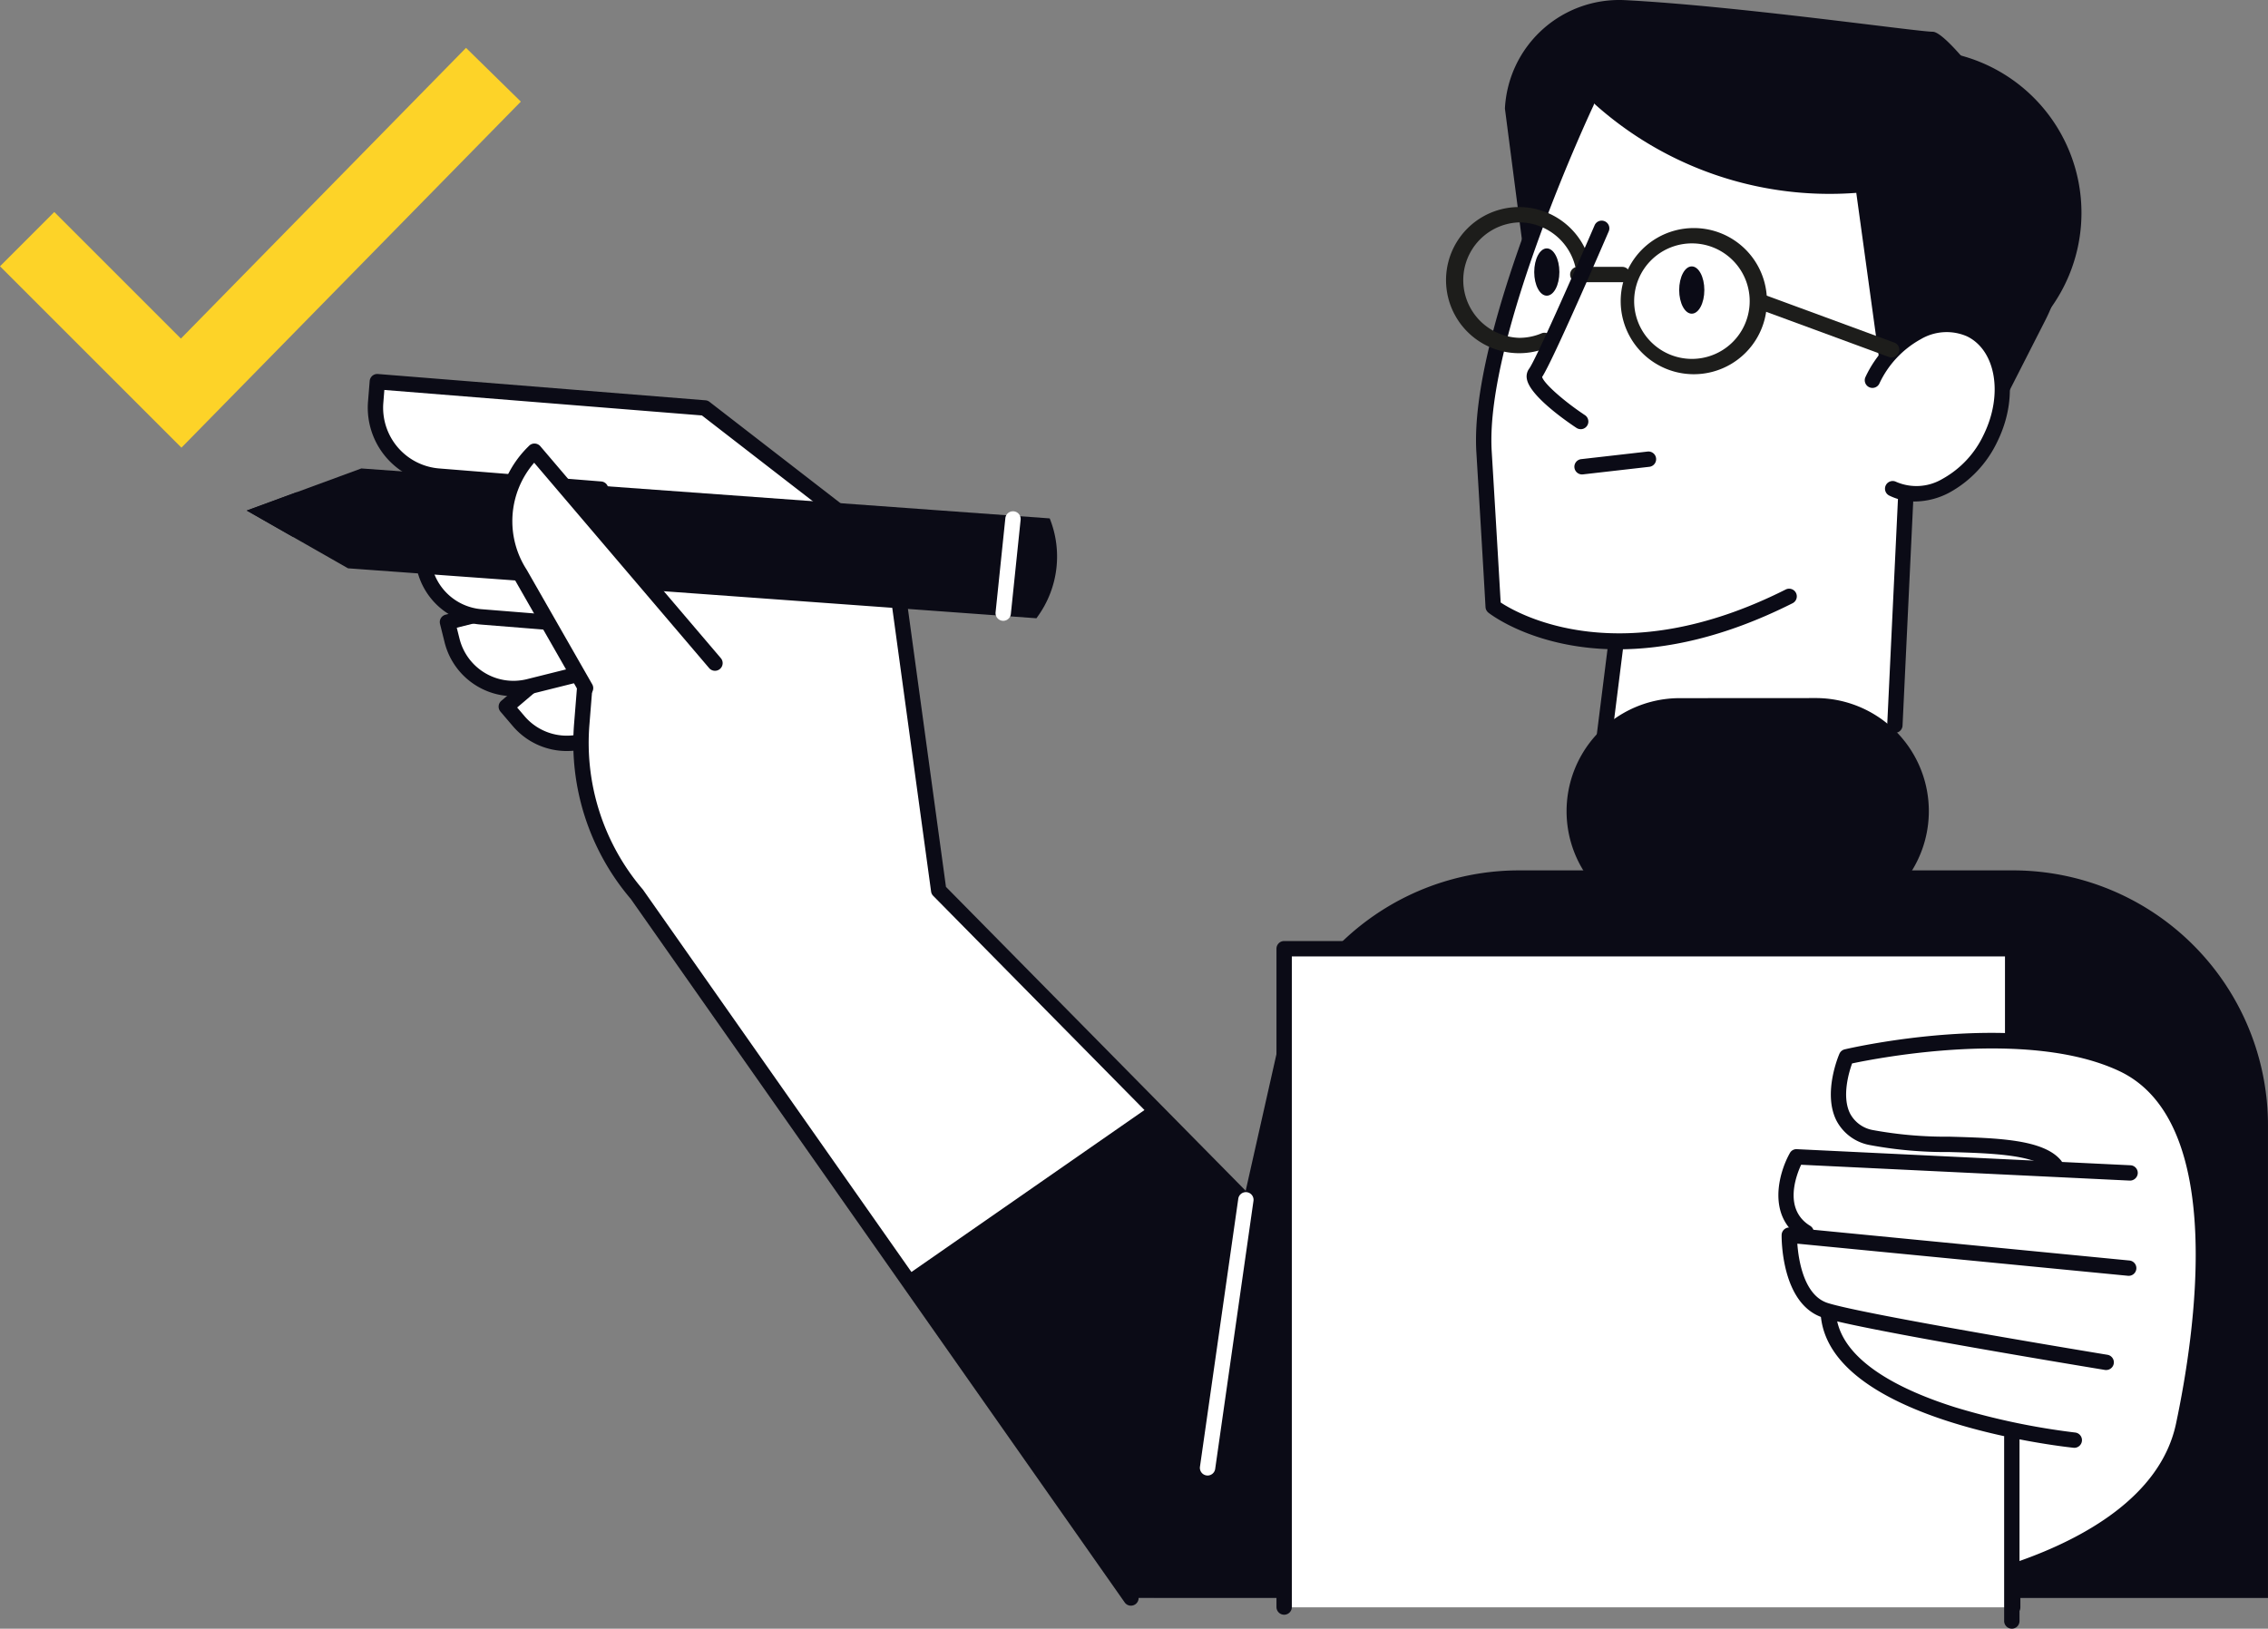 <svg xmlns="http://www.w3.org/2000/svg" width="219.872" height="157.924" viewBox="0 0 219.872 157.924">
  <rect x="0" y="0" width="219.872" height="157.924" fill="#808080" stroke="none"/>
  <g id="Groupe_38" data-name="Groupe 38" transform="translate(-1051.818 -1136.931)">
    <path id="Tracé_1290" data-name="Tracé 1290" d="M361.258,429.834l-17.589-17.586,5.262-5.265,12.275,12.273,27.641-28.189,5.314,5.212Z" transform="translate(708.149 750.505)" fill="#fdd328"/>
    <path id="Tracé_1291" data-name="Tracé 1291" d="M443.871,415.448c-3.764-1.927-6.266-.72-7.7.63a7.758,7.758,0,0,0-.567.6c1.574-8.163.411-14.364-3.474-18.473-3.375-3.57-8.911-5.53-16.009-5.669a46.317,46.317,0,0,0-9.765.868.44.44,0,0,0-.3.241c-.435.923-10.66,22.683-9.97,34.083s.887,15.021.887,15.024a.446.446,0,0,0,.17.323c.066.052,4.221,3.189,11.7,3.4l-1.224,9.751a.438.438,0,0,0,.12.361c.12.126,1.946,1.889,8.15,1.886,4.375,0,10.926-.884,20.592-3.841a.44.44,0,0,0,.312-.4l1.046-22.043c3.022.241,6.392-1.963,8.188-5.637,2.187-4.487,1.24-9.365-2.157-11.1" transform="translate(799.165 753.037)" fill="#fff"/>
    <path id="Tracé_1292" data-name="Tracé 1292" d="M417.98,391.139a15.736,15.736,0,0,0-10.047,3.614,25.093,25.093,0,0,1,18.032,24.329c0,.512-.019,1.021-.047,1.528a15.8,15.8,0,0,0-7.939-29.47" transform="translate(819.811 750.631)" fill="#0b0b16"/>
    <path id="Tracé_1293" data-name="Tracé 1293" d="M434.262,431.584l9.661-.5,5.44-10.682a15.947,15.947,0,0,0-1.185-16.453c-3.813-5.385-8.434-11.5-9.746-11.5-1.489,0-18.927-2.5-29.812-3.063A11.094,11.094,0,0,0,396.963,399.9l1.67,12.88,6.233-14.057a34.118,34.118,0,0,0,26.16,9.349Z" transform="translate(800.75 747.559)" fill="#0b0b16"/>
    <path id="Tracé_1294" data-name="Tracé 1294" d="M408.149,411.622a7.086,7.086,0,0,1-.005-14.172h.005a7.086,7.086,0,0,1,.005,14.172Zm0-12.683h0a5.6,5.6,0,1,0,0,11.194h0a5.6,5.6,0,0,0,0-11.194" transform="translate(807.876 761.595)" fill="#1d1d1b"/>
    <path id="Tracé_1295" data-name="Tracé 1295" d="M400.17,407.589a.744.744,0,0,1-.085-1.484l6.442-.736a.744.744,0,0,1,.17,1.478l-6.442.736-.085.005" transform="translate(805.03 775.346)" fill="#0b0b16"/>
    <path id="Tracé_1296" data-name="Tracé 1296" d="M411.937,416.8c3.162,1.544,7.413-.66,9.494-4.925s1.207-8.971-1.96-10.518-7.416.662-9.494,4.925Z" transform="translate(823.363 767.523)" fill="#fff"/>
    <path id="Tracé_1297" data-name="Tracé 1297" d="M414.59,418.511a5.645,5.645,0,0,1-2.5-.572.744.744,0,1,1,.651-1.339,4.933,4.933,0,0,0,4.487-.274,9.491,9.491,0,0,0,4.016-4.306c1.9-3.887,1.172-8.161-1.618-9.521a4.932,4.932,0,0,0-4.487.274,9.475,9.475,0,0,0-4.016,4.306.744.744,0,0,1-1.339-.652,10.975,10.975,0,0,1,4.67-4.977,6.371,6.371,0,0,1,5.823-.29c3.529,1.722,4.561,6.885,2.3,11.511a10.971,10.971,0,0,1-4.668,4.977,7.223,7.223,0,0,1-3.318.862" transform="translate(822.889 767.048)" fill="#0b0b16"/>
    <path id="Tracé_1298" data-name="Tracé 1298" d="M400.007,400.315a.745.745,0,0,1,0-1.489l4.364,0a.745.745,0,0,1,0,1.489Z" transform="translate(804.745 763.982)" fill="#1d1d1b"/>
    <path id="Tracé_1299" data-name="Tracé 1299" d="M403.134,401.1c0,1.268.547,2.294,1.221,2.291s1.218-1.027,1.218-2.294-.547-2.291-1.221-2.291-1.218,1.026-1.218,2.294" transform="translate(811.473 763.956)" fill="#0b0b16"/>
    <path id="Tracé_1300" data-name="Tracé 1300" d="M398,400.464c0,1.268.547,2.294,1.221,2.291s1.218-1.027,1.218-2.294-.547-2.291-1.221-2.291S398,399.2,398,400.464" transform="translate(802.554 762.847)" fill="#0b0b16"/>
    <path id="Tracé_1301" data-name="Tracé 1301" d="M419.277,405.977a.709.709,0,0,1-.257-.047l-12.834-4.722a.745.745,0,1,1,.512-1.4l12.836,4.725a.744.744,0,0,1-.257,1.443" transform="translate(815.925 765.616)" fill="#1d1d1b"/>
    <path id="Tracé_1302" data-name="Tracé 1302" d="M409.724,446.5c-7.909,0-12.3-3.332-12.579-3.551a.747.747,0,0,1-.285-.545s-.2-3.614-.887-15.024c-.7-11.473,9.562-33.305,10-34.23a.745.745,0,0,1,1.347.638c-.107.222-10.531,22.41-9.861,33.5.569,9.4.8,13.513.871,14.671,1.708,1.128,11.629,6.8,27.63-1.259a.744.744,0,0,1,.668,1.33c-6.71,3.378-12.382,4.468-16.9,4.468" transform="translate(798.972 753.393)" fill="#0b0b16"/>
    <path id="Tracé_1303" data-name="Tracé 1303" d="M411.246,430.4h-.036a.746.746,0,0,1-.709-.78l1.059-22.248a.744.744,0,1,1,1.487.071l-1.059,22.248a.743.743,0,0,1-.742.709" transform="translate(824.273 777.595)" fill="#0b0b16"/>
    <path id="Tracé_1304" data-name="Tracé 1304" d="M400.91,423.409c-.03,0-.063,0-.093-.005a.745.745,0,0,1-.646-.832l1.262-10.052a.744.744,0,0,1,1.475.186l-1.262,10.052a.744.744,0,0,1-.736.652" transform="translate(806.314 786.652)" fill="#0b0b16"/>
    <path id="Tracé_1305" data-name="Tracé 1305" d="M401.966,410.877a7.086,7.086,0,0,1-.005-14.172h.005a7.107,7.107,0,0,1,6.94,5.653.744.744,0,1,1-1.456.3,5.613,5.613,0,0,0-5.483-4.465h-.005a5.6,5.6,0,0,0,.005,11.194h0a5.548,5.548,0,0,0,2.179-.441.745.745,0,0,1,.58,1.372,7.039,7.039,0,0,1-2.757.558Z" transform="translate(797.127 760.302)" fill="#1d1d1b"/>
    <path id="Tracé_1306" data-name="Tracé 1306" d="M402.968,417.41a.732.732,0,0,1-.411-.126c-1.057-.7-4.525-3.121-4.8-4.741a1.265,1.265,0,0,1,.224-1c.6-.8,4.21-8.955,6.343-13.9a.745.745,0,0,1,1.369.589c-.561,1.3-5.409,12.527-6.458,14.12.167.616,2.056,2.308,4.15,3.7a.743.743,0,0,1-.413,1.363" transform="translate(802.084 761.133)" fill="#0b0b16"/>
    <path id="Tracé_1307" data-name="Tracé 1307" d="M423.311,436.025l-13.192.008a10.964,10.964,0,1,1-.016-21.928l13.192-.008a10.964,10.964,0,0,1,.016,21.928" transform="translate(804.543 790.522)" fill="#0b0b16"/>
    <path id="Tracé_1308" data-name="Tracé 1308" d="M384.534,490.754h108V444.927A24.727,24.727,0,0,0,467.811,420.2H419.923a24.726,24.726,0,0,0-23.058,15.8Z" transform="translate(779.154 801.128)" fill="#0b0b16"/>
    <path id="Tracé_1309" data-name="Tracé 1309" d="M376,409.924l-14.4,12.259,1.2,1.407a6.128,6.128,0,0,0,8.637.693l8.478-7.219Z" transform="translate(739.306 783.271)" fill="#fff"/>
    <path id="Tracé_1310" data-name="Tracé 1310" d="M367.944,426.957a6.865,6.865,0,0,1-5.24-2.412l-1.2-1.407a.746.746,0,0,1,.082-1.051l14.4-12.256a.743.743,0,0,1,1.136.208l3.917,7.14a.746.746,0,0,1-.17.925l-8.478,7.219a6.849,6.849,0,0,1-4.449,1.634m-4.821-4.219.717.84a5.385,5.385,0,0,0,7.586.608l8.018-6.825-3.187-5.806Z" transform="translate(738.833 782.797)" fill="#0b0b16"/>
    <path id="Tracé_1311" data-name="Tracé 1311" d="M377.861,409.734l-18.344,4.58.446,1.793a6.128,6.128,0,0,0,7.43,4.459l10.805-2.7Z" transform="translate(735.683 782.941)" fill="#fff"/>
    <path id="Tracé_1312" data-name="Tracé 1312" d="M366.382,421.97a6.886,6.886,0,0,1-6.669-5.21l-.446-1.793a.739.739,0,0,1,.082-.564.751.751,0,0,1,.46-.339l18.344-4.58a.745.745,0,0,1,.923.693l.337,8.139a.744.744,0,0,1-.564.75l-10.805,2.7a6.94,6.94,0,0,1-1.662.205m-5.492-6.641.268,1.07a5.388,5.388,0,0,0,6.526,3.92L377.9,417.77l-.274-6.619Z" transform="translate(735.21 782.468)" fill="#0b0b16"/>
    <path id="Tracé_1313" data-name="Tracé 1313" d="M430.207,520.831,382.33,452.622a22.762,22.762,0,0,1-5.36-16.576L378.8,413.3l-15.716-1.259a6.644,6.644,0,0,1-6.091-7.156l.159-2,31.747,2.546,18.2,14.085,4.479,32.7,67.648,68.606Z" transform="translate(731.253 771.051)" fill="#fff"/>
    <path id="Tracé_1314" data-name="Tracé 1314" d="M430.681,522.048a.739.739,0,0,1-.61-.318l-47.877-68.206A23.3,23.3,0,0,1,376.7,436.46l1.766-22-14.974-1.2a7.4,7.4,0,0,1-6.776-7.958l.161-2a.76.76,0,0,1,.257-.509.752.752,0,0,1,.545-.175l31.745,2.549a.727.727,0,0,1,.4.153l18.2,14.082a.744.744,0,0,1,.282.487l4.44,32.459L480.22,520.78a.744.744,0,1,1-1.059,1.046L411.512,453.22a.727.727,0,0,1-.208-.422l-4.435-32.4-17.783-13.762L358.3,404.165l-.1,1.257a5.908,5.908,0,0,0,5.412,6.354l15.714,1.262a.745.745,0,0,1,.684.8l-1.826,22.738a21.876,21.876,0,0,0,5.182,16.034l47.921,68.264a.743.743,0,0,1-.608,1.172" transform="translate(730.779 770.578)" fill="#0b0b16"/>
    <path id="Tracé_1315" data-name="Tracé 1315" d="M377.66,409.647l-18.848-1.511-.148,1.842a6.128,6.128,0,0,0,5.617,6.6l11.1.89Z" transform="translate(734.168 780.164)" fill="#fff"/>
    <path id="Tracé_1316" data-name="Tracé 1316" d="M375.854,418.685l-.06,0-11.1-.89a6.879,6.879,0,0,1-6.3-7.4l.148-1.845a.743.743,0,0,1,.8-.682l18.848,1.511a.747.747,0,0,1,.553.32.735.735,0,0,1,.1.63l-2.275,7.821a.747.747,0,0,1-.715.536m-15.889-9.275-.088,1.1a5.388,5.388,0,0,0,4.936,5.8l10.493.843,1.853-6.359Z" transform="translate(733.695 779.692)" fill="#0b0b16"/>
    <path id="Tracé_1317" data-name="Tracé 1317" d="M430.252,410.807l-66.736-4.843-11.109,4.084,9.822,5.6,66.736,4.843.161-.227a9.936,9.936,0,0,0,1.125-9.458" transform="translate(723.331 776.39)" fill="#0b0b16"/>
    <path id="Tracé_1318" data-name="Tracé 1318" d="M379.67,418.1l-.077,0a.748.748,0,0,1-.665-.818l.947-9.13a.744.744,0,0,1,1.481.153l-.947,9.13a.742.742,0,0,1-.739.668" transform="translate(769.407 779.024)" fill="#fff"/>
    <path id="Tracé_1319" data-name="Tracé 1319" d="M357.277,406.8l-4.87,1.791,4.52,2.579Z" transform="translate(723.331 777.845)" fill="#0b0b16"/>
    <path id="Tracé_1320" data-name="Tracé 1320" d="M381.923,425.89l-17.485-20.534-.1.1a9.365,9.365,0,0,0-1.284,11.793l6.332,11.076Z" transform="translate(739.196 775.332)" fill="#fff"/>
    <path id="Tracé_1321" data-name="Tracé 1321" d="M369.859,429.539a.742.742,0,0,1-.646-.375l-6.332-11.076a10.127,10.127,0,0,1,1.407-12.694l.1-.1a.723.723,0,0,1,.553-.211.742.742,0,0,1,.534.26l17.485,20.534a.744.744,0,1,1-1.133.964l-16.951-19.9a8.653,8.653,0,0,0-.725,10.375l6.354,11.112a.746.746,0,0,1-.276,1.016.727.727,0,0,1-.37.1" transform="translate(738.727 774.858)" fill="#0b0b16"/>
    <path id="Tracé_1322" data-name="Tracé 1322" d="M399.568,428.464l-23.7,16.475L397.37,476.4h49.011Z" transform="translate(764.089 815.485)" fill="#0b0b16"/>
    <path id="Tracé_1323" data-name="Tracé 1323" d="M386.907,459.076a.715.715,0,0,1-.107-.008.746.746,0,0,1-.632-.84l3.715-25.99a.744.744,0,1,1,1.473.211l-3.712,25.99a.747.747,0,0,1-.736.638" transform="translate(781.98 820.928)" fill="#fff"/>
    <rect id="Rectangle_22" data-name="Rectangle 22" width="70.627" height="63.862" transform="translate(1176.311 1228.923)" fill="#fff"/>
    <path id="Tracé_1324" data-name="Tracé 1324" d="M460.244,488.054a.745.745,0,0,1-.745-.745V424.192H390.362V487.31a.745.745,0,0,1-1.489,0V423.448a.745.745,0,0,1,.745-.745h70.627a.745.745,0,0,1,.745.745V487.31a.745.745,0,0,1-.745.745" transform="translate(786.693 805.475)" fill="#0b0b16"/>
    <path id="Tracé_1325" data-name="Tracé 1325" d="M419.288,460.648l4.944,18.689s17.841-3.98,20.863-16.039,3.964-31.184-5.905-35.022-26.773-.709-26.773-.709-2.387,3.764,2.661,6.666S422,439.24,422,439.24l-14.257.246s-1.322,2.4-.12,6.242,1.308,10.143,11.662,14.92" transform="translate(818.401 811.84)" fill="#fff"/>
    <path id="Tracé_1326" data-name="Tracé 1326" d="M427.083,478.6a.744.744,0,0,1-.249-1.445c6.072-2.149,13.625-6.2,15.136-13.3,1.834-8.64,4.977-29.262-5.494-34.192-8.741-4.117-23.368-1.281-25.908-.742-.312.873-1.01,3.208-.2,4.845a3.113,3.113,0,0,0,2.206,1.613,39.175,39.175,0,0,0,7.449.643c4.689.134,9.119.26,10.8,2.305a.745.745,0,1,1-1.15.947c-1.248-1.522-5.733-1.651-9.688-1.763a39.954,39.954,0,0,1-7.772-.69,4.569,4.569,0,0,1-3.181-2.4c-1.308-2.658.241-6.285.309-6.439a.746.746,0,0,1,.512-.427c.7-.164,17.241-3.961,27.261.761,4.733,2.228,11.845,9.847,6.316,35.848-1.651,7.769-9.661,12.114-16.091,14.389a.726.726,0,0,1-.249.044" transform="translate(820.801 811.127)" fill="#0b0b16"/>
    <path id="Tracé_1327" data-name="Tracé 1327" d="M409.338,438.889a.747.747,0,0,1-.389-.109c-3.452-2.119-2.289-6.37-1.191-8.322a.717.717,0,0,1,.684-.38l32.336,1.56a.744.744,0,0,1,.709.777.757.757,0,0,1-.78.709l-31.854-1.536c-.526,1.136-1.7,4.342.873,5.921a.745.745,0,0,1-.389,1.38" transform="translate(817.577 818.283)" fill="#0b0b16"/>
    <path id="Tracé_1328" data-name="Tracé 1328" d="M438.228,446.669a.587.587,0,0,1-.12-.008c-.972-.159-23.79-3.912-27.362-5.081-4.032-1.32-3.989-7.725-3.983-8a.743.743,0,0,1,.249-.545.752.752,0,0,1,.567-.186l32.889,3.2a.744.744,0,1,1-.142,1.481l-32.041-3.113c.115,1.585.632,5,2.924,5.746,3.466,1.133,26.9,4.991,27.14,5.029a.743.743,0,0,1-.12,1.476" transform="translate(817.776 823.106)" fill="#0b0b16"/>
    <path id="Tracé_1329" data-name="Tracé 1329" d="M432.737,449.459l-.079-.005c-.977-.1-23.973-2.623-24.515-13.083a.748.748,0,0,1,.706-.783.739.739,0,0,1,.78.706c.246,4.709,6.442,7.63,11.6,9.248a68,68,0,0,0,11.585,2.434.744.744,0,0,1-.077,1.484" transform="translate(820.174 827.859)" fill="#0b0b16"/>
    <path id="Tracé_1330" data-name="Tracé 1330" d="M415.387,459.316a.745.745,0,0,1-.745-.745V440.75a.745.745,0,0,1,1.489,0v17.822a.745.745,0,0,1-.745.745" transform="translate(831.469 835.539)" fill="#0b0b16"/>
  </g>
</svg>
